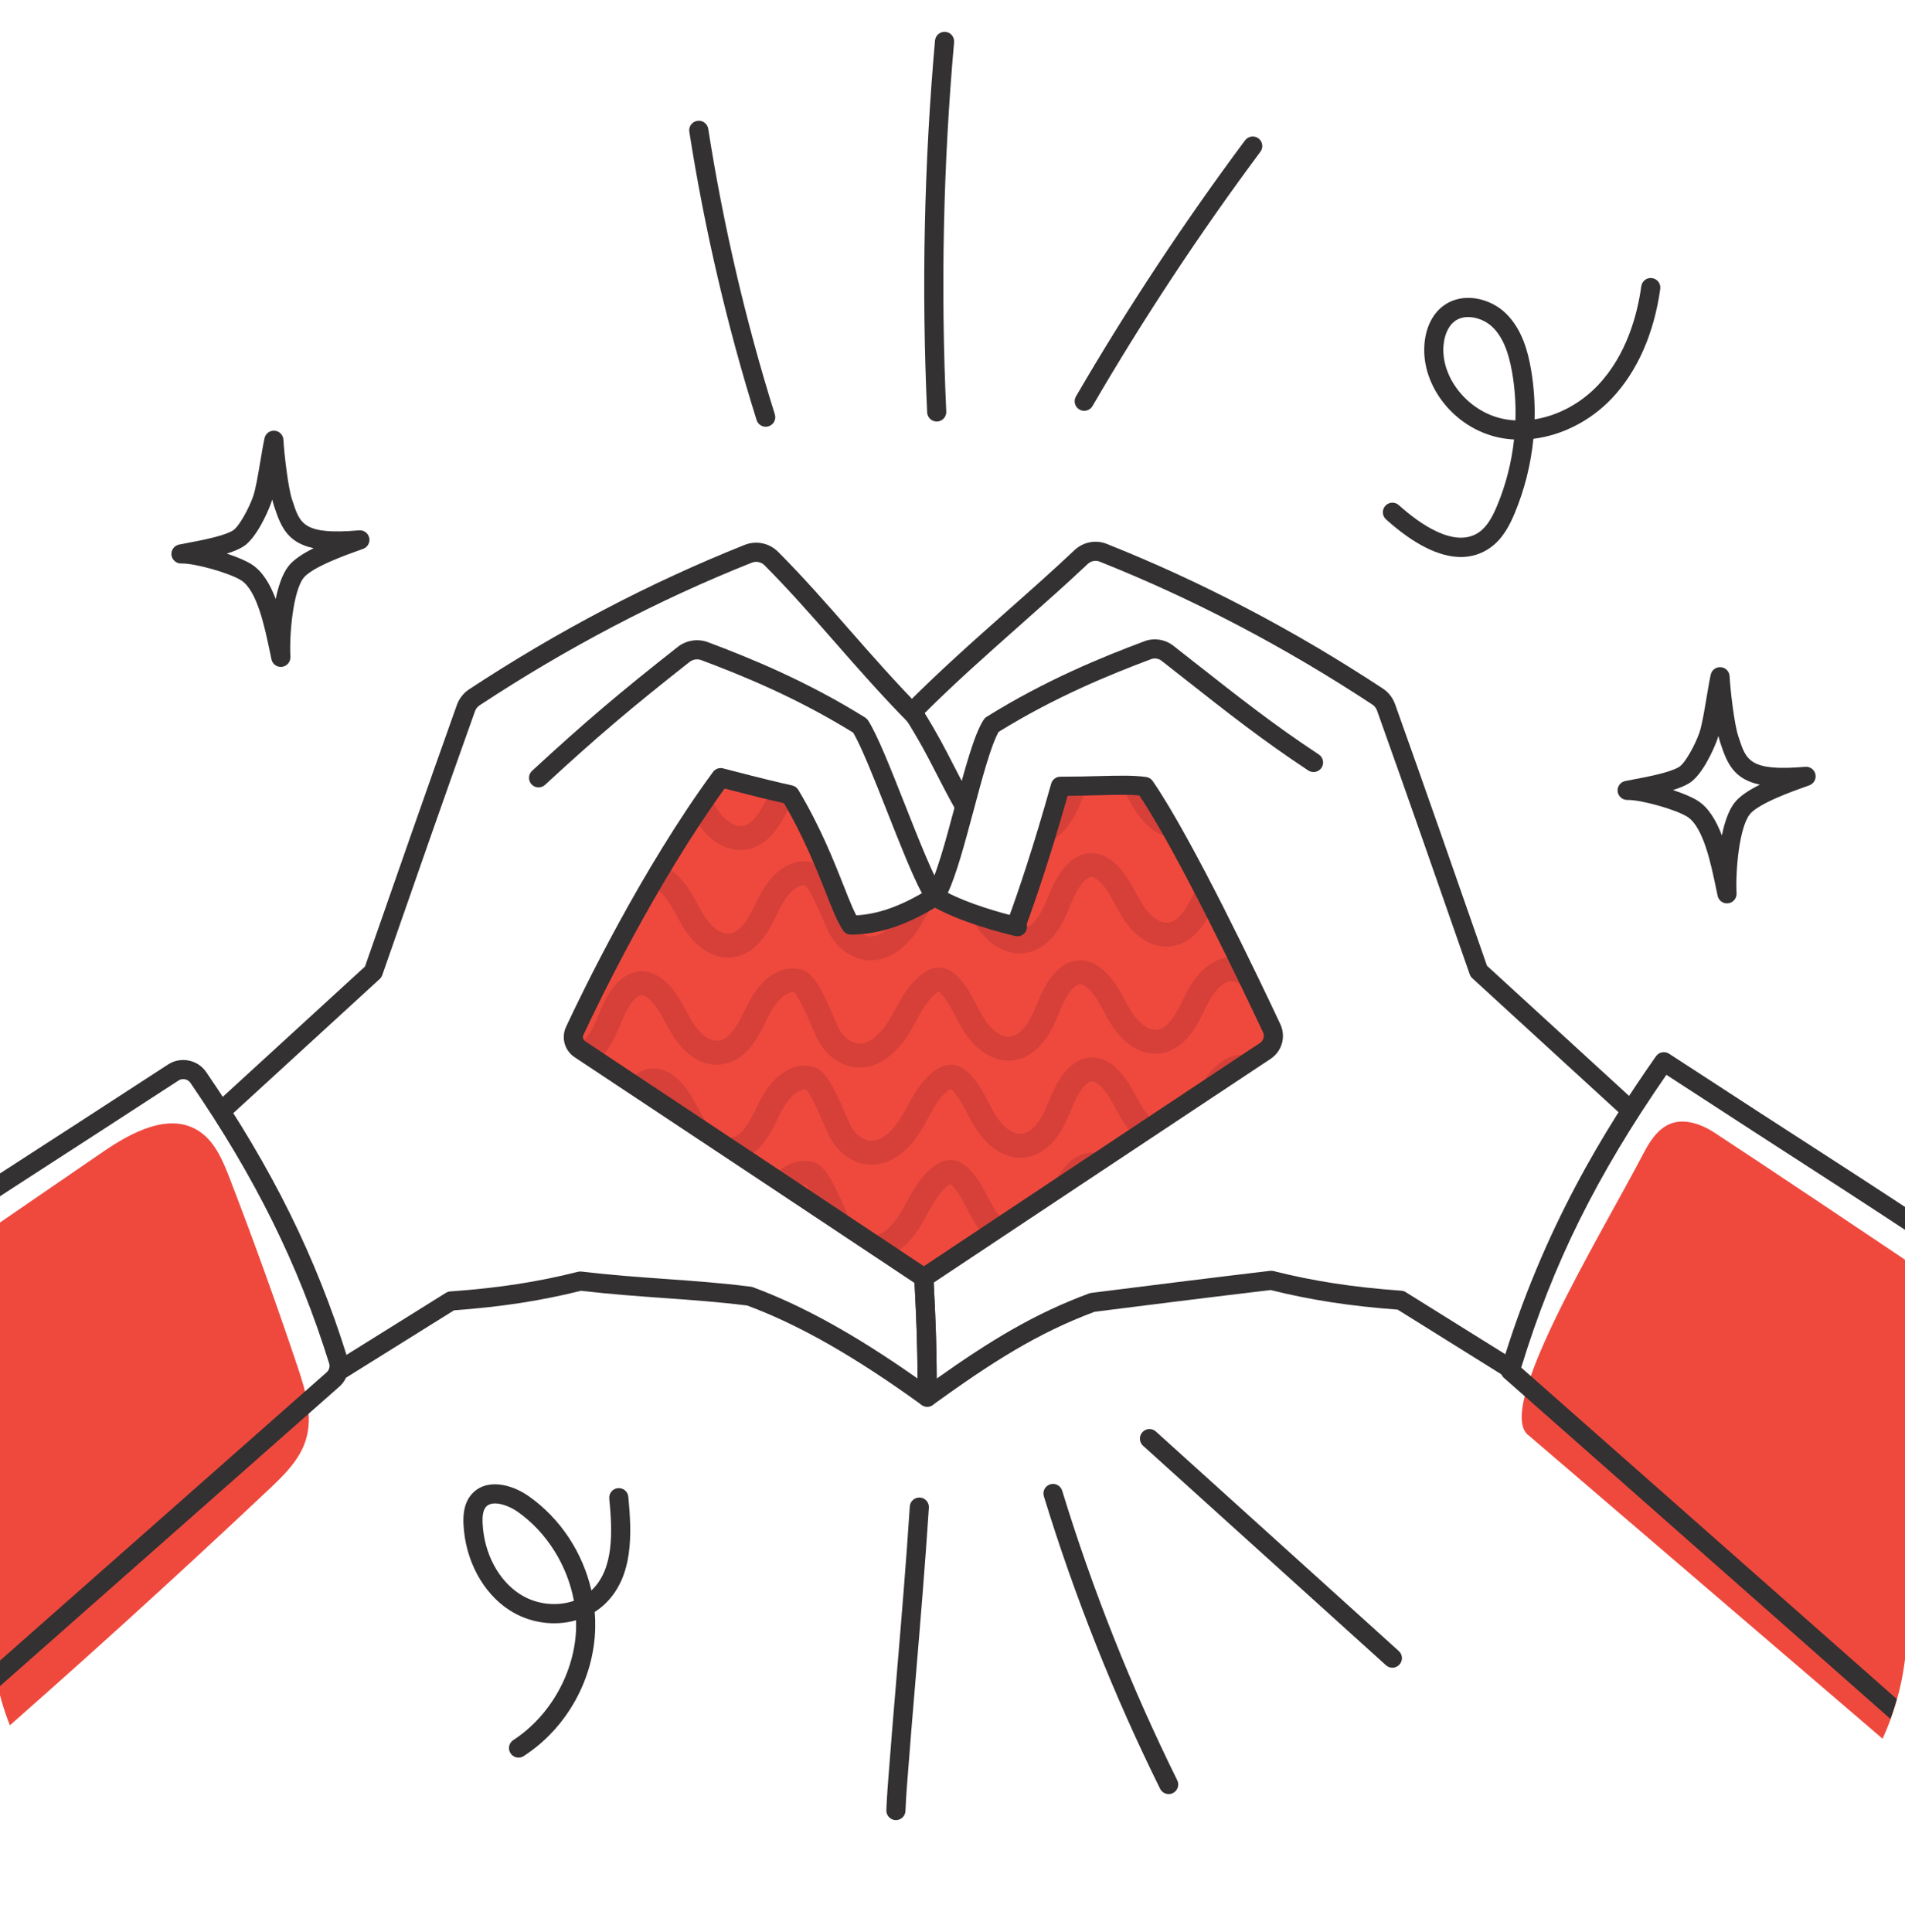 <svg xmlns="http://www.w3.org/2000/svg" xmlns:xlink="http://www.w3.org/1999/xlink" xmlns:serif="http://www.serif.com/" width="100%" height="100%" viewBox="0 0 433 439" xml:space="preserve" style="fill-rule:evenodd;clip-rule:evenodd;stroke-linejoin:round;stroke-miterlimit:2;">    <g transform="matrix(9.365,0,0,9.365,-10308.2,-15557.2)">        <clipPath id="_clip1">            <path d="M1107.08,1660.75C1103.45,1660.75 1100.5,1663.7 1100.5,1667.33L1100.5,1700.67C1100.5,1704.3 1103.45,1707.25 1107.08,1707.25L1140.42,1707.25C1144.05,1707.25 1147,1704.3 1147,1700.67L1147,1667.33C1147,1663.7 1144.05,1660.75 1140.42,1660.75L1107.08,1660.75Z" clip-rule="nonzero"></path>        </clipPath>        <g clip-path="url(#_clip1)">            <g transform="matrix(1,0,0,1,1122.46,1697.54)">                <path d="M0,7.835C-0.128,7.835 -0.232,7.731 -0.232,7.603C-0.232,7.515 -0.205,7.096 -0.2,7.031C-0.13,6.1 -0.052,5.165 0.024,4.261C0.135,2.943 0.249,1.581 0.337,0.224C0.345,0.096 0.456,0 0.583,0.007C0.711,0.015 0.808,0.126 0.8,0.254C0.712,1.616 0.597,2.98 0.487,4.299C0.411,5.203 0.333,6.137 0.263,7.066C0.256,7.156 0.232,7.541 0.232,7.603C0.232,7.731 0.128,7.835 0,7.835" style="fill:rgb(51,49,50);fill-rule:nonzero;"></path>            </g>            <g transform="matrix(1,0,0,1,1137.83,1705.22)">                <path d="M0,-9.17L16.882,5.296C17.021,5.419 17.204,5.493 17.392,5.48C20.491,5.261 37.222,7.833 37.118,6.862C37.012,5.876 36.14,5.161 35.332,4.562C30.598,1.05 9.448,-13.281 4.513,-16.517C4.393,-16.596 4.266,-16.666 4.13,-16.716C3.347,-17.003 3.006,-16.471 2.755,-15.99C1.699,-13.969 -0.885,-9.763 0,-9.17" style="fill:rgb(239,73,62);fill-rule:nonzero;"></path>            </g>            <g transform="matrix(1,0,0,1,1072.86,1695.63)">                <path d="M0,14.388C4.726,11.152 25.633,-3.239 30.359,-6.475C31.045,-6.944 31.94,-7.425 32.651,-6.996C33.057,-6.751 33.256,-6.279 33.427,-5.837C34.011,-4.325 34.561,-2.799 35.076,-1.262C35.269,-0.687 35.457,-0.066 35.28,0.514C35.131,1.003 34.745,1.377 34.373,1.728C29.75,6.082 24.963,10.261 20.024,14.253C19.412,14.747 18.594,15.264 17.898,14.897C17.526,14.701 17.315,14.302 17.134,13.923C16.369,12.322 -0.44,21.813 -0.923,20.106C-1.238,18.993 -1.493,17.827 -1.306,16.685C-1.119,15.543 -0.401,14.422 0,14.388" style="fill:rgb(239,73,62);fill-rule:nonzero;"></path>            </g>            <g transform="matrix(1,0,0,1,1114.56,1685.82)">                <path d="M0,0.652C1.028,-1.487 2.145,-3.481 3.418,-5.468C3.48,-5.565 3.547,-5.666 3.648,-5.722C3.716,-5.76 4.123,-5.617 4.193,-5.582C4.768,-5.294 5.036,-5.565 5.389,-5.211C5.742,-4.857 5.804,-4.412 6.041,-3.972C6.35,-3.398 6.502,-2.724 6.811,-2.15C6.852,-2.072 7.518,-2.381 7.59,-2.332C7.858,-2.15 7.925,-2.291 8.187,-2.48C8.626,-2.798 8.87,-2.96 9.269,-2.623C9.608,-2.337 10.37,-2.179 10.796,-2.055C11.22,-3.353 11.342,-3.849 11.709,-4.748C11.745,-4.836 12.018,-5.422 11.928,-5.391C12.583,-5.441 13.242,-5.45 13.898,-5.419C15.193,-3.553 15.792,-1.799 16.753,-0.209C16.955,0.127 17.099,0.384 17.117,0.571C17.138,0.788 16.866,0.919 16.686,1.04C13.96,2.861 11.305,4.592 8.579,6.412C6.614,4.954 4.712,3.996 2.747,2.537C1.906,1.913 1.013,1.333 -0.15,0.709" style="fill:rgb(239,73,62);fill-rule:nonzero;"></path>            </g>        </g>    </g>    <g transform="matrix(9.365,0,0,9.365,-10308.1,-15557.2)">        <clipPath id="_clip2">            <path d="M1118.21,1680.1C1118.11,1680.16 1118.04,1680.26 1117.98,1680.36C1116.7,1682.34 1115.59,1684.34 1114.56,1686.48L1114.41,1686.53C1115.57,1687.16 1116.47,1687.74 1117.31,1688.36C1119.27,1689.82 1121.17,1690.78 1123.14,1692.24C1125.87,1690.41 1128.52,1688.68 1131.25,1686.86C1131.43,1686.74 1131.7,1686.61 1131.68,1686.39C1131.66,1686.21 1131.52,1685.95 1131.31,1685.62C1130.35,1684.02 1129.75,1682.27 1128.46,1680.4C1127.81,1680.37 1127.15,1680.38 1126.5,1680.43C1126.56,1680.45 1126.3,1680.99 1126.27,1681.08C1125.9,1681.97 1125.78,1682.47 1125.36,1683.77C1124.93,1683.64 1124.17,1683.49 1123.83,1683.2C1123.43,1682.86 1123.19,1683.03 1122.75,1683.34C1122.49,1683.53 1122.42,1683.67 1122.15,1683.49C1122.12,1683.47 1121.94,1683.53 1121.77,1683.59C1121.58,1683.65 1121.39,1683.71 1121.37,1683.67C1121.06,1683.1 1120.91,1682.43 1120.6,1681.85C1120.36,1681.41 1120.3,1680.97 1119.95,1680.61C1119.6,1680.26 1119.33,1680.53 1118.75,1680.24C1118.69,1680.21 1118.37,1680.1 1118.24,1680.1C1118.23,1680.1 1118.22,1680.1 1118.21,1680.1ZM1126.49,1680.43C1126.49,1680.43 1126.5,1680.43 1126.5,1680.43L1126.5,1680.43C1126.49,1680.43 1126.49,1680.43 1126.49,1680.43Z" clip-rule="nonzero"></path>        </clipPath>        <g clip-path="url(#_clip2)">            <g opacity="0.3">                <g transform="matrix(1,0,0,1,1124.07,1681.26)">                    <path d="M-12.573,0.908C-12.594,0.908 -12.615,0.908 -12.636,0.906C-13.006,0.883 -13.364,0.641 -13.568,0.276C-13.715,0.012 -13.79,-0.301 -13.802,-0.711L-13.222,-0.728C-13.213,-0.415 -13.162,-0.186 -13.062,-0.008C-12.954,0.185 -12.773,0.316 -12.599,0.327C-12.242,0.349 -11.946,-0.092 -11.864,-0.228C-11.812,-0.314 -11.763,-0.403 -11.715,-0.493C-11.545,-0.802 -11.37,-1.121 -11.066,-1.356C-10.903,-1.481 -10.748,-1.532 -10.589,-1.514C-10.406,-1.492 -10.278,-1.382 -10.198,-1.301C-9.989,-1.091 -9.859,-0.842 -9.733,-0.602C-9.675,-0.492 -9.621,-0.387 -9.56,-0.29C-9.416,-0.058 -9.175,0.182 -8.931,0.159C-8.652,0.133 -8.457,-0.219 -8.385,-0.369C-8.346,-0.452 -8.311,-0.537 -8.275,-0.622C-8.162,-0.892 -8.044,-1.172 -7.821,-1.405C-7.647,-1.587 -7.448,-1.686 -7.243,-1.693C-7.037,-1.703 -6.828,-1.613 -6.64,-1.441C-6.412,-1.233 -6.273,-0.977 -6.139,-0.73C-6.085,-0.631 -6.035,-0.538 -5.979,-0.45C-5.836,-0.221 -5.6,0.014 -5.364,-0.008C-5.078,-0.036 -4.879,-0.412 -4.698,-0.795C-4.367,-1.498 -3.889,-1.845 -3.385,-1.748C-3.059,-1.686 -2.847,-1.248 -2.562,-0.587C-2.507,-0.46 -2.451,-0.33 -2.421,-0.278C-2.311,-0.083 -2.13,0.049 -1.957,0.06C-1.601,0.08 -1.303,-0.36 -1.221,-0.496C-1.169,-0.582 -1.121,-0.671 -1.072,-0.76C-0.903,-1.069 -0.728,-1.389 -0.423,-1.623C-0.261,-1.748 -0.104,-1.799 0.054,-1.781C0.237,-1.76 0.365,-1.65 0.445,-1.569C0.654,-1.358 0.784,-1.109 0.91,-0.869C0.967,-0.759 1.022,-0.655 1.082,-0.557C1.226,-0.325 1.467,-0.086 1.712,-0.108C1.991,-0.134 2.186,-0.487 2.257,-0.637C2.296,-0.719 2.332,-0.804 2.367,-0.889C2.481,-1.16 2.598,-1.44 2.822,-1.673C2.995,-1.854 3.195,-1.954 3.399,-1.961C3.605,-1.97 3.814,-1.881 4.003,-1.708C4.231,-1.5 4.37,-1.245 4.504,-0.998C4.557,-0.899 4.608,-0.805 4.663,-0.717C4.806,-0.489 5.043,-0.252 5.279,-0.275C5.564,-0.303 5.764,-0.679 5.945,-1.062C6.276,-1.765 6.755,-2.113 7.258,-2.016C7.668,-1.937 7.912,-1.588 8.059,-1.333C8.127,-1.216 8.189,-1.096 8.25,-0.98C8.403,-0.687 8.547,-0.411 8.756,-0.2C8.993,0.038 9.404,0.183 9.655,0.003L9.994,0.474C9.469,0.851 8.753,0.619 8.345,0.209C8.074,-0.064 7.902,-0.393 7.736,-0.711C7.675,-0.827 7.618,-0.936 7.557,-1.043C7.415,-1.289 7.281,-1.42 7.148,-1.446C6.89,-1.497 6.629,-1.152 6.469,-0.815C6.284,-0.42 5.972,0.24 5.335,0.302C4.905,0.345 4.481,0.084 4.172,-0.409C4.107,-0.513 4.049,-0.619 3.994,-0.721C3.877,-0.935 3.768,-1.138 3.612,-1.28C3.541,-1.345 3.469,-1.381 3.42,-1.381C3.371,-1.379 3.305,-1.338 3.24,-1.272C3.092,-1.116 3,-0.897 2.902,-0.665C2.864,-0.572 2.824,-0.479 2.782,-0.388C2.538,0.126 2.177,0.431 1.766,0.47C1.334,0.508 0.894,0.24 0.589,-0.252C0.518,-0.367 0.456,-0.485 0.396,-0.6C0.285,-0.812 0.18,-1.012 0.033,-1.16C0.011,-1.182 -0.003,-1.194 -0.012,-1.2C-0.023,-1.195 -0.042,-1.184 -0.069,-1.163C-0.277,-1.003 -0.416,-0.75 -0.563,-0.481C-0.616,-0.385 -0.669,-0.289 -0.725,-0.196C-1.063,0.364 -1.525,0.669 -1.993,0.639C-2.364,0.615 -2.721,0.374 -2.925,0.008C-2.97,-0.069 -3.025,-0.196 -3.094,-0.357C-3.188,-0.573 -3.402,-1.068 -3.524,-1.183C-3.771,-1.204 -4.02,-0.872 -4.173,-0.547C-4.359,-0.153 -4.67,0.508 -5.308,0.569C-5.737,0.613 -6.162,0.352 -6.471,-0.142C-6.536,-0.245 -6.593,-0.351 -6.649,-0.454C-6.765,-0.668 -6.875,-0.87 -7.031,-1.012C-7.102,-1.078 -7.173,-1.112 -7.223,-1.114C-7.271,-1.112 -7.338,-1.071 -7.402,-1.004C-7.551,-0.849 -7.643,-0.629 -7.74,-0.397C-7.779,-0.304 -7.818,-0.211 -7.861,-0.121C-8.105,0.394 -8.465,0.698 -8.877,0.737C-9.307,0.776 -9.749,0.508 -10.053,0.016C-10.125,-0.1 -10.187,-0.218 -10.247,-0.333C-10.358,-0.544 -10.463,-0.744 -10.61,-0.893C-10.631,-0.914 -10.646,-0.926 -10.655,-0.933C-10.666,-0.928 -10.685,-0.917 -10.712,-0.896C-10.92,-0.736 -11.059,-0.482 -11.206,-0.214C-11.259,-0.118 -11.311,-0.022 -11.367,0.071C-11.69,0.607 -12.127,0.908 -12.573,0.908" style="fill:rgb(154,43,42);fill-rule:nonzero;"></path>                </g>            </g>            <g opacity="0.3">                <g transform="matrix(1,0,0,1,1123.77,1683.87)">                    <path d="M-12.573,0.908C-12.594,0.908 -12.615,0.908 -12.636,0.906C-13.007,0.883 -13.364,0.641 -13.568,0.276C-13.716,0.012 -13.79,-0.301 -13.802,-0.711L-13.222,-0.728C-13.213,-0.415 -13.162,-0.186 -13.062,-0.008C-12.954,0.185 -12.773,0.316 -12.599,0.327C-12.244,0.348 -11.946,-0.092 -11.864,-0.228C-11.812,-0.314 -11.763,-0.403 -11.715,-0.493C-11.545,-0.802 -11.37,-1.122 -11.066,-1.356C-10.904,-1.481 -10.747,-1.532 -10.589,-1.514C-10.406,-1.492 -10.278,-1.382 -10.198,-1.301C-9.989,-1.09 -9.859,-0.842 -9.733,-0.601C-9.675,-0.491 -9.621,-0.387 -9.56,-0.289C-9.417,-0.057 -9.176,0.18 -8.931,0.159C-8.652,0.133 -8.457,-0.219 -8.385,-0.369C-8.346,-0.452 -8.311,-0.537 -8.275,-0.622C-8.162,-0.892 -8.045,-1.172 -7.821,-1.405C-7.648,-1.587 -7.448,-1.686 -7.243,-1.693C-7.037,-1.702 -6.828,-1.613 -6.64,-1.441C-6.412,-1.233 -6.273,-0.977 -6.139,-0.73C-6.085,-0.631 -6.035,-0.538 -5.979,-0.45C-5.836,-0.221 -5.601,0.016 -5.364,-0.008C-5.078,-0.036 -4.879,-0.412 -4.698,-0.794C-4.367,-1.498 -3.888,-1.845 -3.385,-1.748C-3.059,-1.686 -2.848,-1.248 -2.562,-0.587C-2.507,-0.46 -2.451,-0.33 -2.421,-0.278C-2.311,-0.083 -2.13,0.049 -1.957,0.06C-1.599,0.083 -1.303,-0.36 -1.221,-0.496C-1.169,-0.582 -1.121,-0.671 -1.072,-0.76C-0.903,-1.069 -0.728,-1.389 -0.423,-1.623C-0.263,-1.746 -0.103,-1.799 0.054,-1.781C0.237,-1.76 0.365,-1.65 0.445,-1.569C0.653,-1.358 0.784,-1.109 0.91,-0.869C0.967,-0.759 1.022,-0.655 1.082,-0.557C1.226,-0.325 1.468,-0.085 1.712,-0.108C1.99,-0.134 2.186,-0.486 2.257,-0.637C2.296,-0.719 2.332,-0.804 2.367,-0.889C2.481,-1.16 2.598,-1.44 2.821,-1.673C2.995,-1.854 3.195,-1.954 3.399,-1.961C3.605,-1.97 3.814,-1.881 4.003,-1.708C4.231,-1.5 4.37,-1.245 4.504,-0.998C4.557,-0.899 4.608,-0.805 4.663,-0.717C4.806,-0.489 5.043,-0.253 5.279,-0.275C5.564,-0.303 5.764,-0.679 5.945,-1.062C6.276,-1.765 6.754,-2.113 7.257,-2.016C7.668,-1.937 7.911,-1.588 8.059,-1.333C8.127,-1.216 8.189,-1.096 8.25,-0.98C8.403,-0.687 8.547,-0.411 8.756,-0.2C8.993,0.038 9.404,0.183 9.655,0.003L9.994,0.474C9.469,0.851 8.753,0.619 8.345,0.209C8.074,-0.064 7.902,-0.393 7.736,-0.711C7.675,-0.827 7.618,-0.936 7.557,-1.043C7.415,-1.289 7.281,-1.42 7.148,-1.446C6.89,-1.496 6.629,-1.153 6.469,-0.815C6.283,-0.42 5.972,0.24 5.335,0.302C4.906,0.344 4.481,0.084 4.172,-0.409C4.107,-0.513 4.049,-0.619 3.994,-0.721C3.877,-0.935 3.768,-1.138 3.612,-1.28C3.541,-1.345 3.47,-1.382 3.42,-1.381C3.371,-1.379 3.305,-1.338 3.241,-1.272C3.092,-1.116 3,-0.897 2.902,-0.664C2.863,-0.572 2.824,-0.479 2.782,-0.388C2.538,0.126 2.177,0.431 1.766,0.47C1.334,0.509 0.894,0.241 0.589,-0.251C0.518,-0.367 0.456,-0.485 0.396,-0.6C0.285,-0.812 0.18,-1.012 0.033,-1.16C0.011,-1.182 -0.003,-1.194 -0.012,-1.2C-0.023,-1.195 -0.042,-1.184 -0.069,-1.163C-0.277,-1.003 -0.416,-0.75 -0.563,-0.481C-0.616,-0.385 -0.669,-0.289 -0.725,-0.196C-1.063,0.364 -1.525,0.671 -1.993,0.639C-2.364,0.615 -2.721,0.374 -2.926,0.008C-2.97,-0.069 -3.025,-0.196 -3.094,-0.357C-3.188,-0.573 -3.402,-1.068 -3.524,-1.183C-3.771,-1.205 -4.02,-0.872 -4.173,-0.547C-4.359,-0.153 -4.67,0.508 -5.308,0.569C-5.738,0.611 -6.162,0.352 -6.471,-0.142C-6.536,-0.245 -6.593,-0.351 -6.649,-0.453C-6.765,-0.668 -6.875,-0.87 -7.031,-1.012C-7.102,-1.077 -7.173,-1.114 -7.223,-1.114C-7.271,-1.112 -7.338,-1.071 -7.402,-1.004C-7.551,-0.849 -7.643,-0.629 -7.74,-0.397C-7.779,-0.304 -7.818,-0.211 -7.861,-0.121C-8.105,0.394 -8.466,0.698 -8.877,0.737C-9.309,0.776 -9.748,0.508 -10.053,0.016C-10.125,-0.099 -10.187,-0.218 -10.247,-0.332C-10.358,-0.544 -10.463,-0.744 -10.61,-0.893C-10.631,-0.914 -10.646,-0.926 -10.655,-0.933C-10.666,-0.928 -10.685,-0.917 -10.712,-0.896C-10.92,-0.736 -11.059,-0.482 -11.206,-0.214C-11.258,-0.118 -11.311,-0.022 -11.367,0.071C-11.69,0.607 -12.127,0.908 -12.573,0.908" style="fill:rgb(154,43,42);fill-rule:nonzero;"></path>                </g>            </g>            <g opacity="0.3">                <g transform="matrix(1,0,0,1,1123.5,1686.47)">                    <path d="M-12.573,0.908C-12.594,0.908 -12.615,0.908 -12.636,0.906C-13.006,0.883 -13.364,0.641 -13.568,0.275C-13.715,0.012 -13.79,-0.301 -13.802,-0.711L-13.222,-0.728C-13.213,-0.415 -13.162,-0.186 -13.062,-0.008C-12.954,0.185 -12.773,0.316 -12.599,0.327C-12.243,0.352 -11.946,-0.092 -11.864,-0.229C-11.812,-0.314 -11.763,-0.404 -11.715,-0.493C-11.545,-0.802 -11.37,-1.121 -11.066,-1.356C-10.906,-1.479 -10.746,-1.532 -10.589,-1.514C-10.406,-1.492 -10.278,-1.382 -10.198,-1.301C-9.989,-1.09 -9.859,-0.842 -9.733,-0.601C-9.675,-0.491 -9.621,-0.387 -9.56,-0.29C-9.416,-0.058 -9.177,0.181 -8.931,0.159C-8.652,0.133 -8.457,-0.219 -8.385,-0.369C-8.346,-0.452 -8.311,-0.537 -8.275,-0.622C-8.162,-0.892 -8.044,-1.172 -7.821,-1.406C-7.647,-1.587 -7.448,-1.686 -7.243,-1.693C-7.038,-1.704 -6.828,-1.613 -6.64,-1.441C-6.412,-1.233 -6.273,-0.977 -6.139,-0.73C-6.085,-0.631 -6.035,-0.538 -5.979,-0.45C-5.836,-0.221 -5.6,0.013 -5.364,-0.008C-5.078,-0.036 -4.879,-0.412 -4.698,-0.794C-4.367,-1.498 -3.888,-1.845 -3.385,-1.748C-3.059,-1.686 -2.847,-1.248 -2.562,-0.587C-2.507,-0.461 -2.451,-0.33 -2.421,-0.279C-2.311,-0.083 -2.13,0.049 -1.957,0.06C-1.602,0.082 -1.303,-0.36 -1.221,-0.496C-1.169,-0.582 -1.121,-0.671 -1.072,-0.76C-0.903,-1.069 -0.728,-1.389 -0.423,-1.623C-0.263,-1.746 -0.103,-1.799 0.054,-1.781C0.258,-1.757 0.399,-1.615 0.445,-1.568C0.654,-1.358 0.784,-1.109 0.91,-0.869C0.968,-0.759 1.022,-0.655 1.083,-0.557C1.226,-0.325 1.467,-0.086 1.712,-0.108C1.991,-0.134 2.186,-0.486 2.257,-0.637C2.296,-0.719 2.332,-0.804 2.367,-0.889C2.481,-1.16 2.598,-1.44 2.822,-1.673C2.995,-1.854 3.195,-1.954 3.399,-1.961C3.605,-1.971 3.815,-1.881 4.003,-1.708C4.231,-1.5 4.37,-1.245 4.504,-0.998C4.558,-0.899 4.608,-0.805 4.663,-0.717C4.806,-0.489 5.043,-0.254 5.279,-0.275C5.564,-0.303 5.764,-0.679 5.945,-1.062C6.276,-1.765 6.754,-2.113 7.258,-2.016C7.668,-1.937 7.911,-1.589 8.059,-1.333C8.127,-1.216 8.189,-1.096 8.25,-0.98C8.403,-0.687 8.547,-0.411 8.756,-0.2C8.993,0.038 9.404,0.183 9.655,0.003L9.994,0.474C9.469,0.851 8.753,0.619 8.345,0.209C8.074,-0.064 7.902,-0.393 7.736,-0.711C7.675,-0.827 7.618,-0.937 7.557,-1.043C7.415,-1.289 7.281,-1.42 7.148,-1.446C6.891,-1.496 6.629,-1.153 6.469,-0.815C6.284,-0.42 5.972,0.24 5.335,0.302C4.905,0.345 4.481,0.084 4.172,-0.409C4.107,-0.513 4.049,-0.619 3.994,-0.721C3.878,-0.935 3.768,-1.138 3.612,-1.28C3.541,-1.345 3.469,-1.382 3.42,-1.381C3.372,-1.379 3.305,-1.338 3.24,-1.271C3.092,-1.116 3,-0.897 2.902,-0.665C2.864,-0.572 2.824,-0.479 2.782,-0.388C2.538,0.126 2.177,0.431 1.766,0.47C1.334,0.51 0.894,0.24 0.589,-0.252C0.518,-0.367 0.456,-0.485 0.396,-0.6C0.285,-0.812 0.18,-1.012 0.033,-1.16C0.011,-1.182 -0.003,-1.194 -0.012,-1.2C-0.023,-1.195 -0.042,-1.185 -0.069,-1.164C-0.277,-1.003 -0.416,-0.75 -0.563,-0.482C-0.616,-0.385 -0.668,-0.289 -0.725,-0.196C-1.063,0.364 -1.526,0.67 -1.993,0.639C-2.364,0.616 -2.721,0.374 -2.925,0.008C-2.97,-0.069 -3.025,-0.196 -3.094,-0.357C-3.188,-0.573 -3.401,-1.068 -3.524,-1.183C-3.769,-1.203 -4.02,-0.872 -4.173,-0.547C-4.359,-0.153 -4.67,0.508 -5.308,0.569C-5.738,0.613 -6.162,0.352 -6.471,-0.142C-6.536,-0.245 -6.593,-0.351 -6.649,-0.453C-6.765,-0.668 -6.875,-0.87 -7.031,-1.012C-7.102,-1.077 -7.173,-1.113 -7.223,-1.114C-7.271,-1.112 -7.338,-1.071 -7.402,-1.004C-7.551,-0.849 -7.643,-0.63 -7.74,-0.397C-7.779,-0.304 -7.818,-0.211 -7.861,-0.121C-8.105,0.394 -8.465,0.698 -8.877,0.737C-9.308,0.777 -9.748,0.508 -10.053,0.016C-10.125,-0.099 -10.187,-0.218 -10.247,-0.332C-10.358,-0.544 -10.463,-0.744 -10.61,-0.893C-10.631,-0.914 -10.646,-0.926 -10.655,-0.933C-10.666,-0.928 -10.684,-0.917 -10.712,-0.896C-10.92,-0.736 -11.059,-0.482 -11.206,-0.214C-11.258,-0.118 -11.311,-0.022 -11.367,0.071C-11.69,0.607 -12.127,0.908 -12.573,0.908" style="fill:rgb(154,43,42);fill-rule:nonzero;"></path>                </g>            </g>            <g opacity="0.3">                <g transform="matrix(1,0,0,1,1120.25,1688.82)">                    <path d="M-9.035,0.917C-9.056,0.917 -9.077,0.917 -9.098,0.915C-9.468,0.892 -9.825,0.65 -10.03,0.284C-10.177,0.021 -10.251,-0.292 -10.263,-0.702L-9.683,-0.719C-9.674,-0.406 -9.623,-0.178 -9.523,0.001C-9.416,0.194 -9.234,0.325 -9.061,0.336C-8.704,0.357 -8.407,-0.083 -8.325,-0.22C-8.274,-0.306 -8.225,-0.394 -8.176,-0.484C-8.007,-0.793 -7.832,-1.113 -7.527,-1.347C-7.365,-1.472 -7.209,-1.523 -7.05,-1.505C-6.868,-1.484 -6.74,-1.373 -6.659,-1.292C-6.451,-1.082 -6.32,-0.833 -6.194,-0.593C-6.137,-0.483 -6.082,-0.379 -6.022,-0.281C-5.878,-0.049 -5.637,0.19 -5.392,0.168C-5.114,0.142 -4.918,-0.21 -4.847,-0.36C-4.808,-0.443 -4.772,-0.528 -4.737,-0.613C-4.623,-0.884 -4.506,-1.164 -4.282,-1.397C-4.109,-1.578 -3.909,-1.677 -3.705,-1.685C-3.499,-1.694 -3.29,-1.604 -3.101,-1.432C-2.873,-1.224 -2.734,-0.968 -2.6,-0.721C-2.547,-0.622 -2.496,-0.529 -2.441,-0.441C-2.298,-0.212 -2.061,0.024 -1.825,0.001C-1.54,-0.027 -1.34,-0.403 -1.16,-0.786C-0.828,-1.489 -0.349,-1.836 0.153,-1.74C0.479,-1.677 0.691,-1.239 0.977,-0.578C1.031,-0.452 1.088,-0.321 1.117,-0.27C1.227,-0.074 1.409,0.058 1.582,0.069C1.937,0.092 2.235,-0.351 2.317,-0.487C2.369,-0.573 2.418,-0.662 2.467,-0.751C2.636,-1.06 2.811,-1.38 3.116,-1.614C3.276,-1.737 3.436,-1.79 3.593,-1.772C3.775,-1.751 3.903,-1.641 3.984,-1.56C4.192,-1.349 4.322,-1.101 4.448,-0.86C4.506,-0.75 4.561,-0.646 4.621,-0.548C4.765,-0.316 5.005,-0.076 5.25,-0.099C5.529,-0.125 5.725,-0.478 5.796,-0.628C5.835,-0.71 5.87,-0.795 5.906,-0.88C6.02,-1.151 6.137,-1.431 6.36,-1.664C6.534,-1.845 6.734,-1.945 6.938,-1.952C7.143,-1.963 7.353,-1.872 7.542,-1.699C7.77,-1.491 7.908,-1.236 8.042,-0.989C8.096,-0.89 8.147,-0.796 8.202,-0.708C8.345,-0.48 8.582,-0.245 8.818,-0.267C9.103,-0.294 9.303,-0.67 9.483,-1.053C9.815,-1.756 10.293,-2.103 10.796,-2.007C11.207,-1.928 11.45,-1.579 11.598,-1.324C11.665,-1.207 11.728,-1.087 11.789,-0.971C11.942,-0.678 12.086,-0.402 12.295,-0.191C12.532,0.047 12.943,0.192 13.194,0.012L13.532,0.483C13.008,0.86 12.291,0.628 11.884,0.218C11.612,-0.055 11.441,-0.384 11.274,-0.702C11.214,-0.818 11.157,-0.928 11.095,-1.034C10.953,-1.28 10.82,-1.412 10.687,-1.437C10.429,-1.487 10.167,-1.144 10.008,-0.806C9.822,-0.411 9.511,0.249 8.874,0.311C8.444,0.353 8.019,0.093 7.71,-0.4C7.646,-0.504 7.588,-0.61 7.532,-0.712C7.416,-0.926 7.306,-1.129 7.151,-1.271C7.079,-1.336 7.008,-1.371 6.958,-1.372C6.91,-1.371 6.843,-1.33 6.779,-1.263C6.63,-1.107 6.538,-0.888 6.441,-0.656C6.402,-0.563 6.363,-0.47 6.32,-0.38C6.077,0.135 5.716,0.44 5.304,0.478C4.874,0.518 4.433,0.249 4.128,-0.243C4.056,-0.358 3.994,-0.477 3.934,-0.591C3.823,-0.803 3.719,-1.003 3.571,-1.151C3.55,-1.173 3.535,-1.185 3.526,-1.191C3.515,-1.186 3.497,-1.176 3.469,-1.155C3.261,-0.994 3.123,-0.741 2.976,-0.473C2.923,-0.376 2.87,-0.28 2.814,-0.187C2.476,0.373 2.013,0.679 1.545,0.648C1.175,0.624 0.818,0.383 0.613,0.017C0.569,-0.06 0.514,-0.187 0.444,-0.348C0.351,-0.564 0.137,-1.059 0.015,-1.174C-0.233,-1.194 -0.482,-0.863 -0.635,-0.538C-0.821,-0.144 -1.132,0.517 -1.769,0.578C-2.199,0.621 -2.624,0.361 -2.932,-0.133C-2.997,-0.236 -3.055,-0.342 -3.11,-0.445C-3.227,-0.659 -3.336,-0.861 -3.492,-1.004C-3.563,-1.069 -3.635,-1.102 -3.684,-1.105C-3.733,-1.103 -3.8,-1.062 -3.864,-0.995C-4.012,-0.84 -4.104,-0.621 -4.202,-0.389C-4.241,-0.295 -4.28,-0.202 -4.323,-0.112C-4.566,0.403 -4.927,0.707 -5.338,0.746C-5.769,0.786 -6.21,0.517 -6.515,0.025C-6.586,-0.091 -6.648,-0.209 -6.708,-0.323C-6.819,-0.535 -6.924,-0.735 -7.071,-0.884C-7.093,-0.906 -7.107,-0.917 -7.116,-0.924C-7.127,-0.919 -7.146,-0.908 -7.173,-0.887C-7.381,-0.727 -7.52,-0.473 -7.667,-0.205C-7.72,-0.109 -7.773,-0.013 -7.829,0.08C-8.152,0.616 -8.588,0.917 -9.035,0.917" style="fill:rgb(154,43,42);fill-rule:nonzero;"></path>                </g>            </g>            <g opacity="0.3">                <g transform="matrix(1,0,0,1,1123.78,1691.14)">                    <path d="M-12.573,0.908C-12.594,0.908 -12.615,0.908 -12.636,0.906C-13.006,0.883 -13.363,0.641 -13.568,0.275C-13.715,0.012 -13.789,-0.301 -13.802,-0.711L-13.222,-0.728C-13.212,-0.415 -13.162,-0.186 -13.062,-0.008C-12.954,0.185 -12.772,0.316 -12.599,0.327C-12.244,0.35 -11.946,-0.092 -11.864,-0.229C-11.812,-0.314 -11.763,-0.404 -11.714,-0.493C-11.545,-0.802 -11.37,-1.121 -11.065,-1.356C-10.906,-1.479 -10.745,-1.531 -10.588,-1.514C-10.406,-1.493 -10.278,-1.382 -10.198,-1.301C-9.989,-1.091 -9.859,-0.842 -9.733,-0.602C-9.675,-0.491 -9.621,-0.387 -9.56,-0.29C-9.416,-0.058 -9.176,0.182 -8.931,0.159C-8.652,0.133 -8.456,-0.219 -8.385,-0.369C-8.346,-0.452 -8.311,-0.537 -8.275,-0.622C-8.162,-0.892 -8.044,-1.172 -7.821,-1.406C-7.647,-1.587 -7.448,-1.686 -7.243,-1.693C-7.039,-1.703 -6.828,-1.613 -6.639,-1.441C-6.411,-1.233 -6.273,-0.977 -6.139,-0.73C-6.085,-0.631 -6.034,-0.538 -5.979,-0.45C-5.836,-0.221 -5.599,0.015 -5.364,-0.008C-5.078,-0.036 -4.878,-0.412 -4.698,-0.794C-4.367,-1.497 -3.888,-1.845 -3.385,-1.749C-3.059,-1.686 -2.847,-1.248 -2.562,-0.587C-2.507,-0.461 -2.451,-0.33 -2.421,-0.279C-2.311,-0.083 -2.13,0.049 -1.957,0.06C-1.599,0.084 -1.303,-0.36 -1.221,-0.496C-1.169,-0.582 -1.12,-0.671 -1.072,-0.76C-0.902,-1.069 -0.727,-1.389 -0.423,-1.623C-0.263,-1.746 -0.103,-1.799 0.054,-1.781C0.237,-1.76 0.365,-1.65 0.445,-1.569C0.654,-1.358 0.784,-1.109 0.91,-0.869C0.968,-0.759 1.022,-0.655 1.083,-0.557C1.226,-0.325 1.467,-0.087 1.712,-0.108C1.991,-0.134 2.186,-0.486 2.257,-0.637C2.297,-0.719 2.332,-0.804 2.368,-0.889C2.481,-1.16 2.598,-1.44 2.822,-1.673C2.995,-1.854 3.195,-1.954 3.4,-1.961C3.604,-1.969 3.815,-1.881 4.003,-1.708C4.231,-1.5 4.37,-1.245 4.504,-0.998C4.558,-0.899 4.608,-0.805 4.664,-0.717C4.807,-0.489 5.044,-0.254 5.279,-0.276C5.564,-0.303 5.764,-0.679 5.945,-1.062C6.276,-1.765 6.754,-2.113 7.258,-2.016C7.668,-1.937 7.912,-1.589 8.059,-1.333C8.127,-1.216 8.19,-1.096 8.25,-0.98C8.403,-0.687 8.547,-0.411 8.757,-0.2C8.993,0.038 9.404,0.183 9.655,0.003L9.994,0.474C9.469,0.851 8.753,0.619 8.345,0.209C8.074,-0.064 7.902,-0.393 7.736,-0.711C7.675,-0.827 7.618,-0.937 7.557,-1.043C7.415,-1.289 7.281,-1.421 7.148,-1.446C6.89,-1.496 6.629,-1.153 6.47,-0.815C6.284,-0.42 5.972,0.24 5.335,0.302C4.905,0.345 4.481,0.084 4.172,-0.409C4.107,-0.513 4.05,-0.619 3.994,-0.721C3.878,-0.935 3.768,-1.138 3.612,-1.28C3.541,-1.345 3.471,-1.379 3.42,-1.381C3.372,-1.379 3.305,-1.339 3.241,-1.272C3.092,-1.116 3,-0.897 2.903,-0.665C2.864,-0.572 2.825,-0.479 2.782,-0.388C2.538,0.126 2.177,0.431 1.766,0.469C1.335,0.509 0.895,0.24 0.589,-0.251C0.518,-0.367 0.456,-0.485 0.396,-0.6C0.285,-0.812 0.18,-1.012 0.033,-1.16C0.012,-1.182 -0.003,-1.194 -0.012,-1.2C-0.023,-1.195 -0.042,-1.185 -0.069,-1.164C-0.277,-1.003 -0.416,-0.75 -0.563,-0.482C-0.615,-0.385 -0.668,-0.289 -0.724,-0.196C-1.062,0.364 -1.526,0.67 -1.993,0.639C-2.364,0.615 -2.721,0.374 -2.925,0.008C-2.97,-0.069 -3.025,-0.196 -3.094,-0.357C-3.188,-0.573 -3.401,-1.068 -3.524,-1.183C-3.771,-1.203 -4.02,-0.872 -4.173,-0.547C-4.359,-0.153 -4.67,0.508 -5.308,0.569C-5.737,0.611 -6.162,0.352 -6.471,-0.142C-6.536,-0.245 -6.593,-0.351 -6.649,-0.453C-6.765,-0.668 -6.875,-0.87 -7.03,-1.012C-7.102,-1.078 -7.174,-1.112 -7.223,-1.114C-7.271,-1.112 -7.338,-1.071 -7.402,-1.004C-7.551,-0.849 -7.643,-0.629 -7.74,-0.397C-7.779,-0.304 -7.818,-0.211 -7.861,-0.121C-8.105,0.394 -8.465,0.698 -8.877,0.737C-9.308,0.776 -9.748,0.508 -10.053,0.016C-10.125,-0.1 -10.187,-0.218 -10.247,-0.332C-10.358,-0.544 -10.463,-0.744 -10.61,-0.893C-10.631,-0.914 -10.646,-0.926 -10.655,-0.933C-10.666,-0.928 -10.684,-0.917 -10.711,-0.896C-10.92,-0.736 -11.059,-0.482 -11.206,-0.214C-11.258,-0.118 -11.311,-0.022 -11.367,0.071C-11.69,0.607 -12.127,0.908 -12.573,0.908" style="fill:rgb(154,43,42);fill-rule:nonzero;"></path>                </g>            </g>        </g>    </g>    <g transform="matrix(9.365,0,0,9.365,-10308.2,-15557.4)">        <clipPath id="_clip3">            <path d="M1107.08,1660.75C1103.45,1660.75 1100.5,1663.7 1100.5,1667.33L1100.5,1700.67C1100.5,1704.3 1103.45,1707.25 1107.08,1707.25L1140.42,1707.25C1144.05,1707.25 1147,1704.3 1147,1700.67L1147,1667.33C1147,1663.7 1144.05,1660.75 1140.42,1660.75L1107.08,1660.75Z" clip-rule="nonzero"></path>        </clipPath>        <g clip-path="url(#_clip3)">            <g transform="matrix(1,0,0,1,1119.3,1664.14)">                <path d="M0,7.444C-0.099,7.444 -0.19,7.38 -0.221,7.281C-0.935,5.004 -1.484,2.65 -1.854,0.286C-1.874,0.159 -1.787,0.04 -1.66,0.021C-1.534,0 -1.415,0.087 -1.395,0.214C-1.029,2.556 -0.485,4.887 0.221,7.142C0.26,7.265 0.192,7.395 0.069,7.433C0.046,7.44 0.023,7.444 0,7.444" style="fill:rgb(51,49,50);fill-rule:nonzero;"></path>            </g>            <g transform="matrix(1,0,0,1,1123.45,1661.99)">                <path d="M0,9.467C-0.123,9.467 -0.226,9.37 -0.232,9.246C-0.37,6.245 -0.306,3.209 -0.041,0.222C-0.03,0.094 0.085,0 0.211,0.011C0.339,0.022 0.433,0.135 0.422,0.263C0.158,3.229 0.094,6.245 0.232,9.224C0.238,9.352 0.139,9.461 0.011,9.467L0,9.467" style="fill:rgb(51,49,50);fill-rule:nonzero;"></path>            </g>            <g transform="matrix(1,0,0,1,1127.03,1664.51)">                <path d="M0,6.687C-0.04,6.687 -0.08,6.677 -0.117,6.655C-0.227,6.591 -0.265,6.449 -0.2,6.338C1.045,4.199 2.426,2.109 3.904,0.124C3.981,0.021 4.126,0 4.229,0.076C4.332,0.153 4.353,0.298 4.276,0.401C2.809,2.372 1.437,4.448 0.201,6.572C0.158,6.646 0.08,6.687 0,6.687" style="fill:rgb(51,49,50);fill-rule:nonzero;"></path>            </g>            <g transform="matrix(1,0,0,1,1136.35,1673.78)">                <path d="M0,-4.858C-0.122,-4.858 -0.238,-4.826 -0.333,-4.753C-0.482,-4.638 -0.579,-4.423 -0.6,-4.162C-0.661,-3.386 -0.009,-2.576 0.824,-2.393C0.93,-2.37 1.037,-2.355 1.146,-2.35C1.159,-2.745 1.132,-3.14 1.064,-3.527C0.974,-4.042 0.824,-4.387 0.591,-4.614C0.441,-4.76 0.213,-4.858 0,-4.858M-0.178,0.965C-0.705,0.965 -1.32,0.658 -1.995,0.051C-2.09,-0.035 -2.098,-0.182 -2.012,-0.277C-1.926,-0.372 -1.78,-0.38 -1.684,-0.294C-1.212,0.131 -0.33,0.781 0.268,0.36C0.476,0.212 0.604,-0.047 0.702,-0.281C0.915,-0.79 1.053,-1.334 1.113,-1.887C0.982,-1.894 0.852,-1.911 0.725,-1.939C-0.341,-2.173 -1.142,-3.187 -1.062,-4.199C-1.031,-4.596 -0.873,-4.923 -0.617,-5.12C-0.144,-5.485 0.533,-5.319 0.915,-4.946C1.317,-4.555 1.453,-3.994 1.521,-3.607C1.592,-3.202 1.622,-2.789 1.611,-2.375C2.167,-2.463 2.722,-2.754 3.148,-3.202C3.844,-3.935 4.105,-4.914 4.201,-5.606C4.219,-5.733 4.336,-5.823 4.463,-5.803C4.59,-5.786 4.678,-5.669 4.661,-5.542C4.509,-4.453 4.102,-3.534 3.485,-2.883C2.964,-2.334 2.272,-1.988 1.582,-1.904C1.52,-1.284 1.368,-0.672 1.13,-0.102C1.007,0.193 0.84,0.524 0.535,0.739C0.321,0.89 0.082,0.965 -0.178,0.965" style="fill:rgb(51,49,50);fill-rule:nonzero;"></path>            </g>            <g transform="matrix(1,0,0,1,1112.73,1703.26)">                <path d="M0,-5.549C-0.091,-5.549 -0.17,-5.523 -0.223,-5.461C-0.286,-5.385 -0.311,-5.258 -0.301,-5.06C-0.266,-4.341 0.08,-3.686 0.6,-3.35C0.997,-3.092 1.502,-3.042 1.915,-3.186C1.757,-4.041 1.259,-4.846 0.553,-5.344C0.402,-5.45 0.179,-5.549 0,-5.549M0.571,0.62C0.495,0.62 0.421,0.582 0.376,0.514C0.306,0.406 0.337,0.263 0.445,0.193C1.349,-0.394 1.947,-1.469 1.969,-2.547C1.97,-2.602 1.969,-2.658 1.967,-2.714C1.444,-2.564 0.84,-2.642 0.348,-2.96C-0.296,-3.376 -0.722,-4.172 -0.765,-5.037C-0.775,-5.239 -0.766,-5.535 -0.578,-5.759C-0.234,-6.169 0.388,-6.028 0.82,-5.723C1.591,-5.18 2.132,-4.349 2.339,-3.437C2.348,-3.445 2.357,-3.453 2.365,-3.462C2.888,-3.982 2.85,-4.872 2.773,-5.666C2.761,-5.794 2.854,-5.907 2.982,-5.919C3.11,-5.932 3.223,-5.838 3.235,-5.711C3.322,-4.811 3.359,-3.796 2.692,-3.132C2.609,-3.05 2.518,-2.978 2.42,-2.916C2.431,-2.79 2.435,-2.664 2.432,-2.538C2.408,-1.291 1.743,-0.096 0.697,0.582C0.658,0.608 0.614,0.62 0.571,0.62" style="fill:rgb(51,49,50);fill-rule:nonzero;"></path>            </g>            <g transform="matrix(1,0,0,1,1129.08,1697.21)">                <path d="M0,7.554C-0.085,7.554 -0.168,7.507 -0.208,7.425C-1.335,5.146 -2.284,2.758 -3.029,0.328C-3.067,0.205 -2.998,0.075 -2.875,0.038C-2.753,0 -2.623,0.069 -2.585,0.192C-1.847,2.598 -0.908,4.962 0.208,7.219C0.265,7.334 0.218,7.473 0.103,7.53C0.07,7.546 0.035,7.554 0,7.554" style="fill:rgb(51,49,50);fill-rule:nonzero;"></path>            </g>            <g transform="matrix(1,0,0,1,1134.51,1695.88)">                <path d="M0,5.818C-0.056,5.818 -0.111,5.798 -0.156,5.758L-6.052,0.431C-6.147,0.345 -6.154,0.198 -6.068,0.103C-5.982,0.008 -5.836,0 -5.741,0.086L0.156,5.414C0.251,5.5 0.258,5.646 0.172,5.741C0.126,5.792 0.063,5.818 0,5.818" style="fill:rgb(51,49,50);fill-rule:nonzero;"></path>            </g>            <g transform="matrix(1,0,0,1,1141.32,1680.16)">                <path d="M0,0.24C0.25,0.322 0.475,0.417 0.609,0.505C0.871,0.676 1.053,0.988 1.187,1.342C1.25,1.031 1.347,0.742 1.49,0.553C1.613,0.392 1.837,0.244 2.109,0.109C1.494,-0.022 1.32,-0.383 1.157,-0.884L1.141,-0.933C1.128,-0.973 1.115,-1.02 1.102,-1.072C1.094,-1.043 1.085,-1.015 1.076,-0.99C0.995,-0.762 0.715,-0.126 0.396,0.072C0.291,0.137 0.153,0.192 0,0.24M1.311,2.99C1.203,2.99 1.108,2.915 1.084,2.807C1.071,2.745 1.057,2.679 1.043,2.611C0.921,2.026 0.737,1.143 0.355,0.893C0.085,0.716 -0.777,0.473 -1.107,0.48C-1.224,0.483 -1.329,0.393 -1.343,0.274C-1.356,0.155 -1.276,0.045 -1.158,0.021C-1.102,0.01 -1.036,-0.003 -0.962,-0.017C-0.629,-0.079 -0.07,-0.185 0.15,-0.322C0.292,-0.41 0.529,-0.837 0.639,-1.145C0.7,-1.319 0.76,-1.673 0.812,-1.986C0.847,-2.196 0.88,-2.394 0.916,-2.56C0.94,-2.673 1.045,-2.75 1.161,-2.742C1.277,-2.733 1.368,-2.639 1.374,-2.523C1.393,-2.181 1.486,-1.371 1.582,-1.078L1.598,-1.027C1.776,-0.483 1.865,-0.209 3.21,-0.324C3.326,-0.335 3.432,-0.256 3.457,-0.142C3.482,-0.029 3.418,0.086 3.309,0.125L3.218,0.158C2.932,0.259 2.063,0.567 1.86,0.834C1.612,1.159 1.515,2.172 1.543,2.747C1.549,2.867 1.461,2.972 1.341,2.988C1.331,2.989 1.321,2.99 1.311,2.99" style="fill:rgb(51,49,50);fill-rule:nonzero;"></path>            </g>            <g transform="matrix(1,0,0,1,1106.22,1674.42)">                <path d="M0,0.242C0.25,0.324 0.475,0.419 0.609,0.507C0.871,0.678 1.053,0.989 1.187,1.344C1.25,1.033 1.347,0.744 1.49,0.555C1.613,0.394 1.837,0.246 2.108,0.111C1.494,-0.02 1.32,-0.381 1.157,-0.882L1.141,-0.931C1.128,-0.971 1.115,-1.018 1.102,-1.07C1.094,-1.041 1.085,-1.013 1.076,-0.988C0.995,-0.76 0.715,-0.125 0.396,0.074C0.291,0.139 0.153,0.194 0,0.242M1.311,2.992C1.203,2.992 1.108,2.917 1.084,2.809C1.071,2.747 1.057,2.681 1.043,2.613C0.921,2.029 0.737,1.145 0.355,0.895C0.085,0.718 -0.776,0.472 -1.107,0.482C-1.224,0.486 -1.329,0.395 -1.343,0.276C-1.356,0.157 -1.276,0.047 -1.158,0.023C-1.102,0.012 -1.035,-0.001 -0.962,-0.015C-0.628,-0.078 -0.07,-0.183 0.15,-0.32C0.292,-0.408 0.529,-0.835 0.638,-1.143C0.7,-1.317 0.759,-1.671 0.812,-1.984C0.847,-2.194 0.88,-2.392 0.916,-2.558C0.94,-2.671 1.044,-2.75 1.161,-2.74C1.277,-2.731 1.368,-2.637 1.374,-2.521C1.393,-2.179 1.486,-1.37 1.582,-1.076L1.599,-1.025C1.776,-0.481 1.865,-0.207 3.21,-0.322C3.326,-0.333 3.432,-0.254 3.457,-0.141C3.482,-0.027 3.418,0.088 3.309,0.127L3.218,0.16C2.932,0.261 2.063,0.569 1.86,0.836C1.612,1.161 1.516,2.173 1.543,2.749C1.549,2.869 1.461,2.974 1.341,2.99C1.331,2.991 1.321,2.992 1.311,2.992" style="fill:rgb(51,49,50);fill-rule:nonzero;"></path>            </g>            <g transform="matrix(1,0,0,1,1092.42,1686.86)">                <path d="M0,22.526C-0.064,22.526 -0.128,22.499 -0.174,22.447C-0.259,22.351 -0.25,22.205 -0.154,22.12L16.222,7.671C16.284,7.616 16.308,7.531 16.284,7.454C15.537,5.055 14.499,2.956 12.917,0.645C12.853,0.552 12.724,0.526 12.629,0.588C11.249,1.487 9.885,2.368 8.566,3.221C4.688,5.726 -15.154,19.248 -18.754,21.765C-18.859,21.839 -19.003,21.813 -19.077,21.708C-19.15,21.603 -19.125,21.458 -19.02,21.385C-15.413,18.863 4.433,5.338 8.314,2.831C9.633,1.979 10.997,1.097 12.375,0.199C12.68,0 13.094,0.083 13.3,0.383C14.909,2.733 15.966,4.871 16.727,7.316C16.805,7.568 16.728,7.843 16.529,8.019L0.153,22.468C0.109,22.507 0.055,22.526 0,22.526" style="fill:rgb(51,49,50);fill-rule:nonzero;"></path>            </g>            <g transform="matrix(1,0,0,1,1106.12,1674.34)">                <path d="M0,14.053C-0.063,14.053 -0.125,14.028 -0.171,13.978C-0.258,13.883 -0.251,13.736 -0.157,13.65L0.078,13.435C1.179,12.427 2.284,11.415 3.454,10.343C4.196,8.215 4.963,6.016 5.685,3.993C5.74,3.839 5.846,3.705 5.982,3.615C8.128,2.203 10.377,1.024 12.668,0.111C12.948,0 13.267,0.065 13.479,0.278C14.081,0.881 14.629,1.505 15.208,2.166C15.768,2.804 16.347,3.463 16.985,4.11C17.075,4.202 17.073,4.349 16.982,4.439C16.891,4.529 16.744,4.527 16.654,4.436C16.007,3.78 15.423,3.115 14.86,2.472C14.285,1.817 13.742,1.199 13.151,0.606C13.07,0.524 12.948,0.5 12.84,0.543C10.578,1.443 8.357,2.607 6.237,4.003C6.184,4.038 6.144,4.089 6.123,4.149C5.396,6.182 4.625,8.392 3.88,10.531L3.873,10.551C3.86,10.588 3.839,10.62 3.81,10.646C2.625,11.732 1.506,12.757 0.391,13.778L0.157,13.992C0.112,14.033 0.056,14.053 0,14.053" style="fill:rgb(51,49,50);fill-rule:nonzero;"></path>            </g>            <g transform="matrix(1,0,0,1,1121.37,1676.72)">                <path d="M0,7.188C-0.128,7.188 -0.232,7.084 -0.232,6.956C-0.232,6.828 -0.128,6.724 0,6.724C0.532,6.724 1.097,6.547 1.721,6.183C1.487,5.746 1.19,4.995 0.879,4.207C0.57,3.426 0.252,2.62 0.052,2.286C-1.322,1.437 -2.638,0.9 -3.634,0.527C-3.729,0.491 -3.838,0.508 -3.919,0.572C-5.339,1.689 -6.159,2.385 -7.426,3.554C-7.52,3.641 -7.667,3.635 -7.754,3.541C-7.84,3.447 -7.834,3.3 -7.74,3.213C-6.463,2.035 -5.637,1.333 -4.206,0.207C-3.999,0.044 -3.717,0 -3.472,0.092C-2.444,0.477 -1.082,1.033 0.343,1.92C0.371,1.938 0.396,1.962 0.415,1.991C0.637,2.334 0.964,3.161 1.31,4.036C1.654,4.906 2.01,5.806 2.229,6.134C2.264,6.186 2.276,6.25 2.263,6.311C2.25,6.372 2.213,6.426 2.16,6.459C1.383,6.949 0.677,7.188 0,7.188" style="fill:rgb(51,49,50);fill-rule:nonzero;"></path>            </g>            <g transform="matrix(1,0,0,1,1123.22,1679.85)">                <path d="M0,15.514C-0.048,15.514 -0.096,15.499 -0.136,15.47C-1.763,14.294 -3.109,13.527 -4.368,13.059C-5.075,12.97 -5.715,12.925 -6.392,12.877C-7.024,12.832 -7.677,12.785 -8.403,12.701C-9.378,12.944 -10.333,13.091 -11.485,13.175L-14.085,14.797C-14.194,14.865 -14.337,14.832 -14.405,14.723C-14.473,14.615 -14.439,14.472 -14.331,14.404L-11.682,12.751C-11.649,12.731 -11.613,12.719 -11.575,12.717C-10.409,12.634 -9.453,12.487 -8.475,12.24C-8.447,12.233 -8.419,12.232 -8.391,12.235C-7.659,12.321 -6.998,12.368 -6.359,12.414C-5.667,12.463 -5.014,12.509 -4.283,12.602C-4.266,12.604 -4.248,12.608 -4.232,12.614C-3.022,13.061 -1.744,13.769 -0.234,14.83C-0.24,13.981 -0.264,13.389 -0.308,12.512C-1.639,11.623 -6.021,8.716 -8.557,7.034C-8.802,6.871 -8.889,6.56 -8.765,6.294C-8.366,5.439 -6.928,2.467 -5.2,0.112C-5.144,0.035 -5.047,0 -4.955,0.024C-3.936,0.289 -3.642,0.357 -3.278,0.438C-3.216,0.452 -3.162,0.491 -3.129,0.545C-2.597,1.433 -2.268,2.267 -2.027,2.875C-1.878,3.254 -1.76,3.552 -1.663,3.685C-1.587,3.788 -1.61,3.933 -1.713,4.009C-1.817,4.084 -1.962,4.062 -2.038,3.958C-2.169,3.778 -2.291,3.471 -2.459,3.046C-2.686,2.472 -2.994,1.693 -3.477,0.869C-3.788,0.799 -4.1,0.725 -4.918,0.513C-6.58,2.813 -7.957,5.661 -8.344,6.491C-8.371,6.547 -8.352,6.613 -8.3,6.647C-5.698,8.373 -1.154,11.388 0.047,12.191C0.108,12.231 0.146,12.298 0.15,12.372C0.206,13.473 0.232,14.12 0.232,15.282C0.232,15.369 0.183,15.449 0.106,15.489C0.072,15.506 0.036,15.514 0,15.514" style="fill:rgb(51,49,50);fill-rule:nonzero;"></path>            </g>            <g transform="matrix(1,0,0,1,1153.96,1686.73)">                <path d="M0,22.63C-0.055,22.63 -0.109,22.611 -0.153,22.572L-16.742,7.935C-16.81,7.875 -16.836,7.781 -16.811,7.694C-15.792,4.29 -14.267,1.863 -13.052,0.129C-12.98,0.027 -12.84,0 -12.735,0.068C-11.232,1.049 -9.749,2.008 -8.314,2.934C-4.433,5.442 15.544,18.765 19.151,21.287C19.255,21.36 19.281,21.505 19.208,21.61C19.134,21.715 18.99,21.741 18.885,21.667C15.285,19.15 -4.689,5.829 -8.566,3.324C-9.941,2.436 -11.361,1.519 -12.8,0.58C-14.492,3.024 -15.555,5.168 -16.323,7.685L0.154,22.224C0.25,22.309 0.259,22.455 0.174,22.552C0.128,22.604 0.064,22.63 0,22.63" style="fill:rgb(51,49,50);fill-rule:nonzero;"></path>            </g>            <g transform="matrix(1,0,0,1,1140.26,1674.32)">                <path d="M0,14.054C-0.056,14.054 -0.112,14.034 -0.157,13.993L-0.391,13.779C-1.506,12.758 -2.625,11.733 -3.81,10.647C-3.839,10.621 -3.86,10.589 -3.873,10.552C-4.62,8.408 -5.394,6.19 -6.123,4.15C-6.144,4.09 -6.184,4.039 -6.237,4.005C-8.363,2.605 -10.59,1.438 -12.858,0.536C-12.955,0.498 -13.067,0.521 -13.145,0.594C-13.65,1.071 -14.19,1.549 -14.761,2.056C-15.55,2.755 -16.365,3.476 -17.102,4.213C-16.782,4.734 -16.607,5.075 -16.408,5.463C-16.274,5.724 -16.135,5.994 -15.935,6.352C-15.872,6.464 -15.912,6.605 -16.024,6.668C-16.136,6.731 -16.277,6.691 -16.34,6.579C-16.544,6.214 -16.685,5.94 -16.821,5.675C-17.035,5.258 -17.219,4.899 -17.593,4.303C-17.65,4.212 -17.637,4.094 -17.562,4.017C-16.779,3.224 -15.91,2.453 -15.069,1.708C-14.5,1.205 -13.964,0.729 -13.463,0.256C-13.255,0.06 -12.95,0 -12.687,0.105C-10.39,1.018 -8.134,2.2 -5.982,3.617C-5.846,3.706 -5.741,3.84 -5.686,3.993C-4.962,6.018 -4.196,8.216 -3.454,10.344C-2.284,11.416 -1.179,12.428 -0.078,13.436L0.157,13.651C0.251,13.737 0.258,13.884 0.171,13.979C0.125,14.029 0.063,14.054 0,14.054" style="fill:rgb(51,49,50);fill-rule:nonzero;"></path>            </g>            <g transform="matrix(1,0,0,1,1125.41,1676.7)">                <path d="M0,7.249C-0.017,7.249 -0.035,7.247 -0.053,7.243C-0.283,7.189 -1.465,6.897 -2.127,6.48C-2.18,6.446 -2.217,6.393 -2.23,6.332C-2.243,6.27 -2.231,6.207 -2.196,6.155C-1.985,5.84 -1.736,4.908 -1.517,4.087C-1.278,3.194 -1.052,2.35 -0.821,1.994C-0.802,1.965 -0.778,1.941 -0.749,1.923C0.68,1.033 2.049,0.475 3.082,0.089C3.317,0 3.586,0.043 3.785,0.199L4.275,0.584C5.406,1.473 6.223,2.116 7.314,2.837C7.421,2.908 7.45,3.052 7.38,3.159C7.309,3.266 7.165,3.295 7.058,3.225C5.951,2.493 5.127,1.845 3.988,0.948L3.499,0.564C3.427,0.507 3.329,0.492 3.245,0.523C2.243,0.898 0.921,1.437 -0.457,2.288C-0.643,2.615 -0.859,3.423 -1.068,4.207C-1.28,4.997 -1.481,5.749 -1.69,6.194C-1.205,6.445 -0.474,6.667 0.053,6.791C0.178,6.821 0.255,6.945 0.226,7.07C0.201,7.177 0.105,7.249 0,7.249" style="fill:rgb(51,49,50);fill-rule:nonzero;"></path>            </g>            <g transform="matrix(1,0,0,1,1123.22,1680.04)">                <path d="M0,15.324C-0.036,15.324 -0.072,15.316 -0.106,15.299C-0.183,15.259 -0.232,15.179 -0.232,15.092C-0.232,14.01 -0.252,13.309 -0.314,12.206C-0.318,12.124 -0.279,12.046 -0.211,12.001C0.99,11.198 5.496,8.208 8.075,6.498C8.162,6.44 8.193,6.33 8.149,6.236C7.678,5.233 6.095,1.906 5.149,0.491C4.895,0.467 4.588,0.475 4.182,0.485C3.953,0.491 3.699,0.498 3.407,0.5C2.986,1.986 2.632,3.021 2.406,3.636C2.362,3.756 2.229,3.818 2.109,3.774C1.988,3.729 1.927,3.596 1.971,3.476C2.202,2.846 2.57,1.768 3.008,0.206C3.036,0.105 3.127,0.036 3.231,0.036C3.592,0.036 3.899,0.028 4.17,0.021C4.654,0.009 5.003,0 5.314,0.043C5.379,0.053 5.436,0.088 5.473,0.142C6.431,1.532 8.085,5.007 8.569,6.039C8.712,6.343 8.612,6.699 8.332,6.884C5.826,8.546 1.501,11.416 0.157,12.313C0.205,13.194 0.226,13.828 0.231,14.641C1.541,13.712 2.609,13.063 3.928,12.576C3.944,12.569 3.961,12.565 3.979,12.563C5.374,12.387 6.814,12.206 8.323,12.027C8.351,12.024 8.38,12.026 8.407,12.033C9.385,12.279 10.341,12.426 11.507,12.509C11.545,12.512 11.581,12.524 11.614,12.544L14.263,14.196C14.371,14.264 14.405,14.407 14.337,14.516C14.269,14.624 14.126,14.657 14.017,14.59L11.417,12.968C10.265,12.883 9.31,12.736 8.335,12.493C6.852,12.669 5.435,12.847 4.064,13.02C2.685,13.533 1.578,14.238 0.136,15.28C0.096,15.309 0.048,15.324 0,15.324" style="fill:rgb(51,49,50);fill-rule:nonzero;"></path>            </g>        </g>    </g></svg>